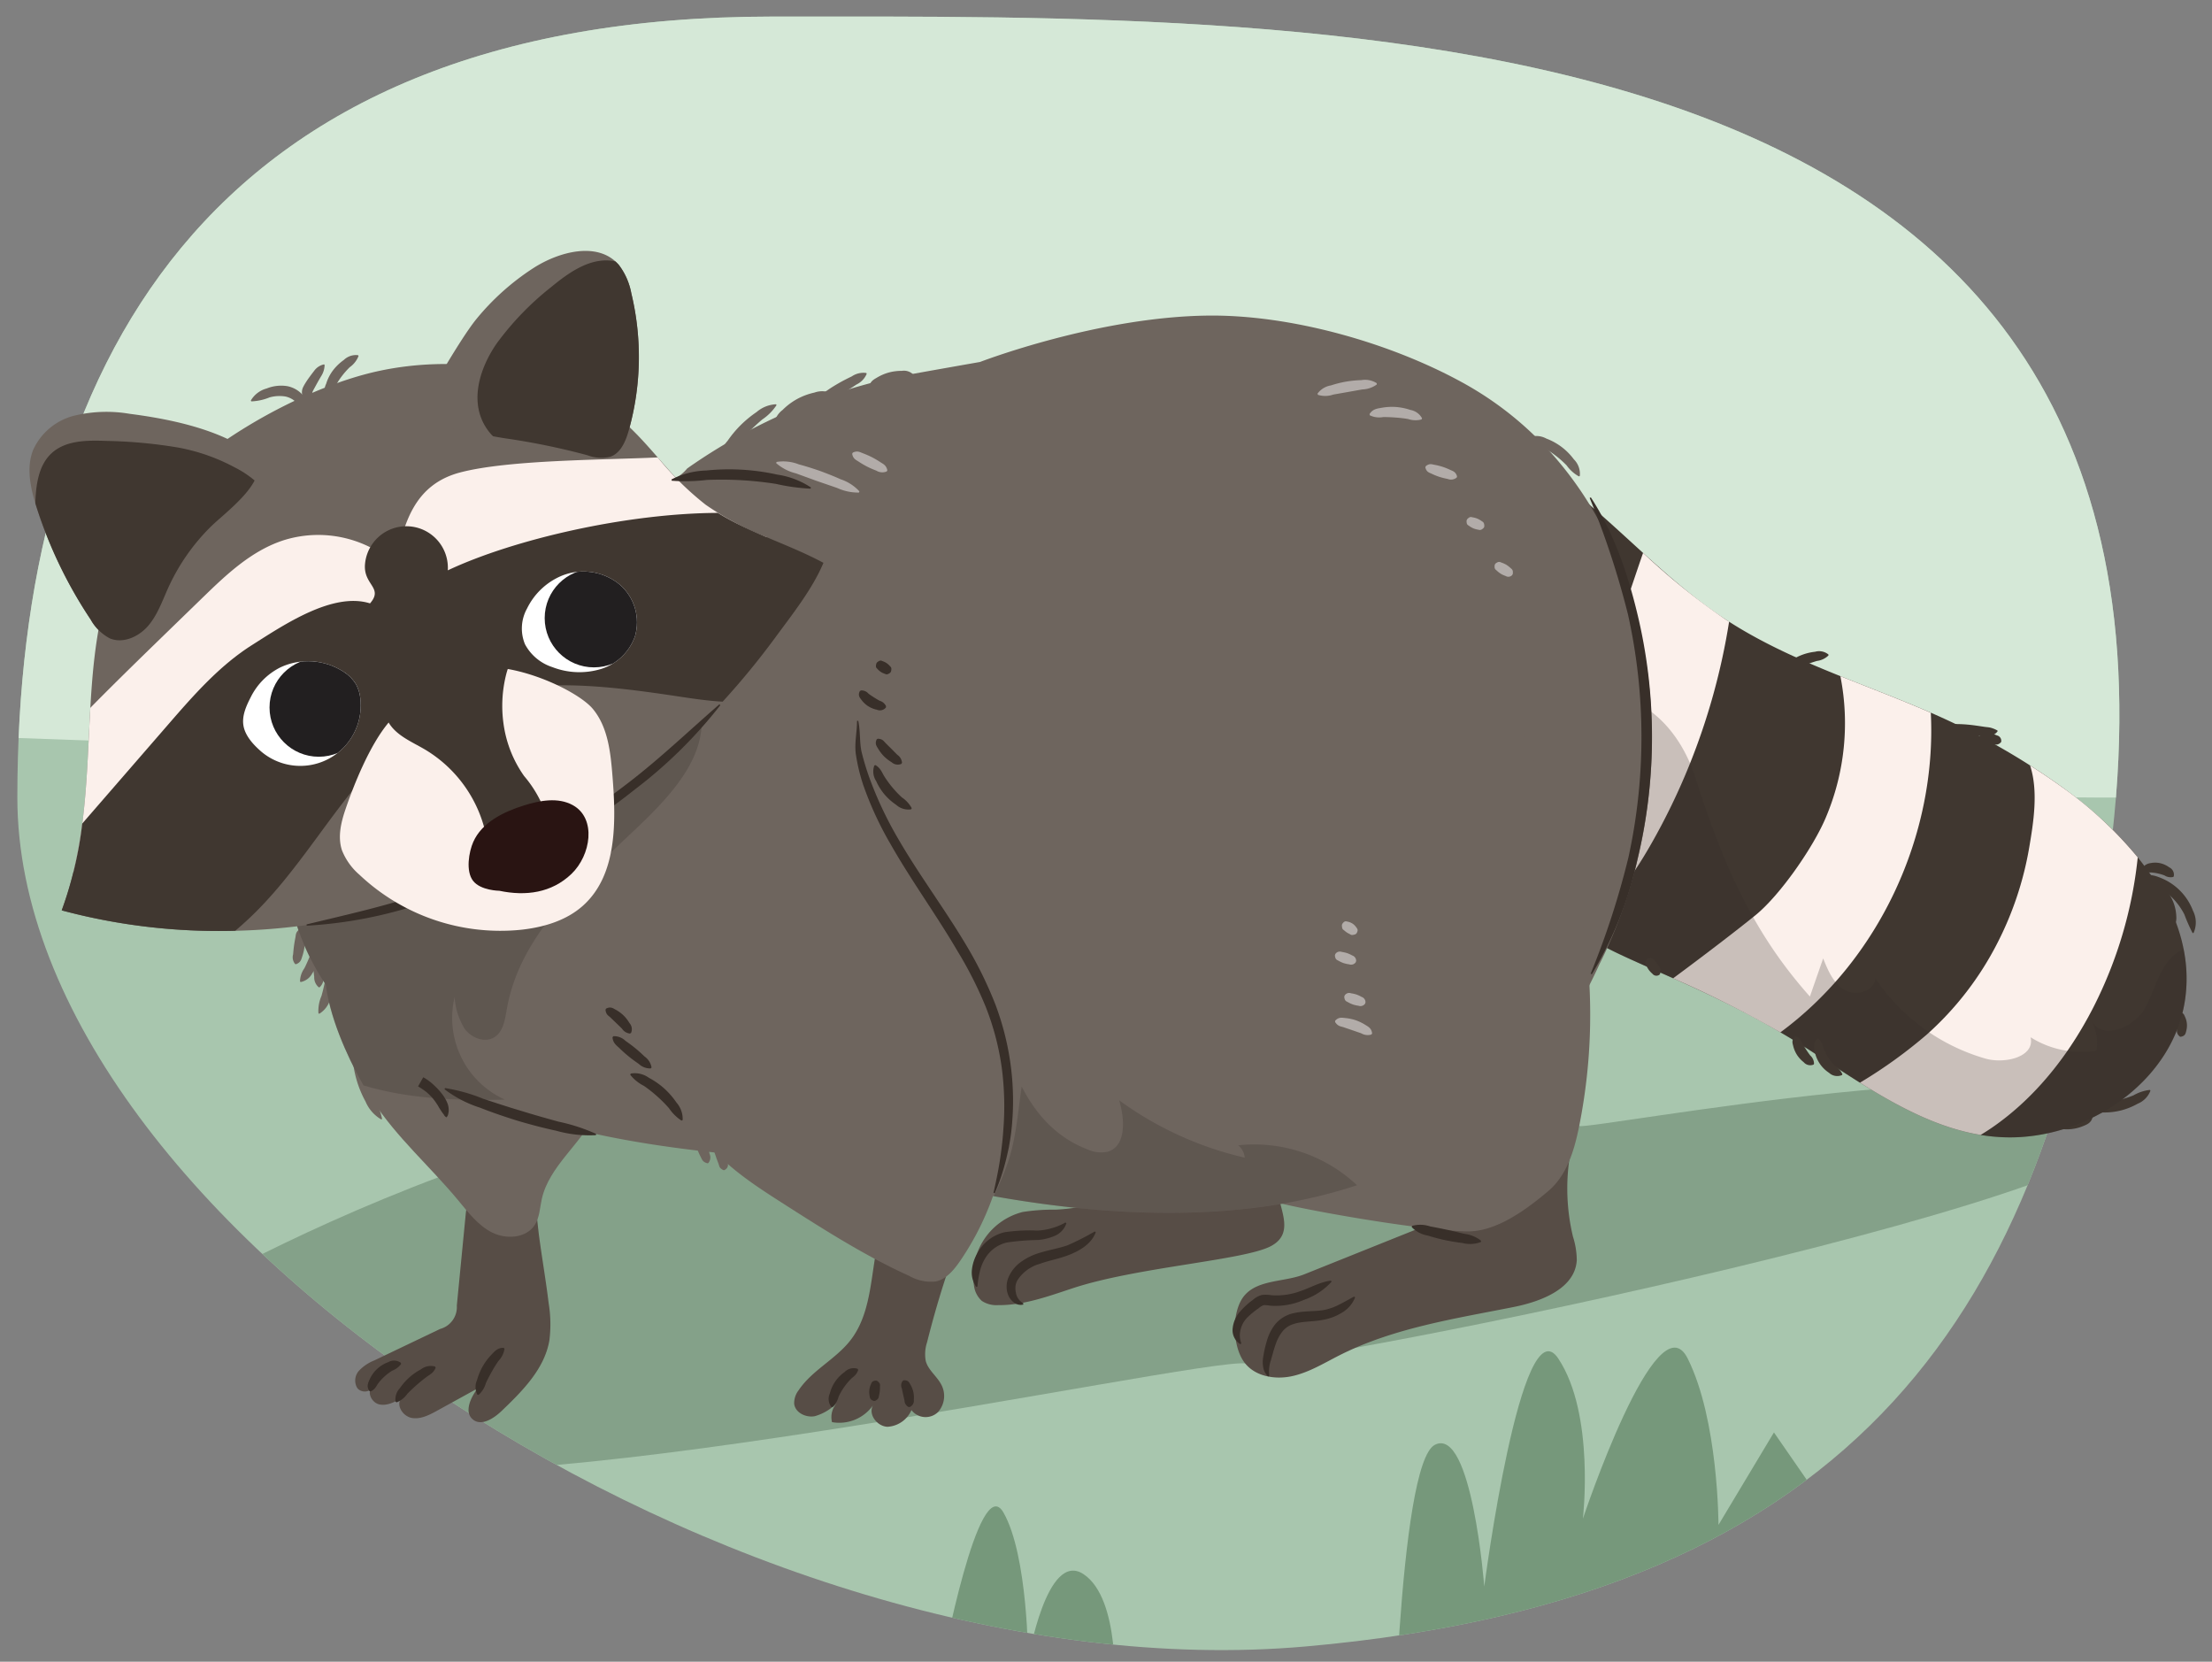<svg xmlns="http://www.w3.org/2000/svg" xmlns:xlink="http://www.w3.org/1999/xlink" width="380" height="285.401" viewBox="0 0 380 285.401">
  <rect x="0" y="0" width="380" height="285.401" fill="#808080" stroke="none"/>
  <defs>
    <clipPath id="a">
      <path d="M461.278,13.914c-32.134,11.807-58.662,60.258-59.092,103.937-.4,40.257,20.893,75.07,49.585,88.871,20.342,9.784,41.793,10.626,64.037,8.644,24.795-2.209,49.6-4.874,74.555-4.676a433.212,433.212,0,0,1,74.275,7.444c21.736,3.956,45.414,5.935,65.977-3.4a71.954,71.954,0,0,0,6.427-3.319c36.457-21.192,52.841-104.989,34.117-149.863C753.586,19.434,728.01,7.136,691.491,2.191c-21.577-2.922-56.791.88-78.042,6.026-24.593,5.956-49.453,8.4-74.292,5.016C513.246,9.7,486.965,4.475,461.278,13.914Z" fill="none"/>
    </clipPath>
    <clipPath id="b">
      <path d="M-359.134,256.613c-38.117-31.765-49.764-138.706-27.529-175.765s131.117-95.294,259.235-38.117,107.67,149.443,101,175.059c-7.358,28.235-31.114,57.882-88.29,60S-309.19,298.233-359.134,256.613Z" fill="none"/>
    </clipPath>
    <clipPath id="c">
      <path d="M361.921,150.731c-10.621,72.321-41.3,123.588-137.647,132.059C126.992,291.342,2.979,210.063,2.979,136.966S34.97,2.848,132.626,2.848,384.156-.681,361.921,150.731Z" fill="none"/>
    </clipPath>
    <clipPath id="d">
      <path d="M97.264,98.615a9.836,9.836,0,0,1,9.216,1.8,8.578,8.578,0,0,1,2.6,8.884,9.043,9.043,0,0,1-5.783,5.587,12.8,12.8,0,0,1-8.422-.312,8.184,8.184,0,0,1-4.686-3.919,7.075,7.075,0,0,1,.359-6.155,11.619,11.619,0,0,1,5.819-5.556Q96.806,98.757,97.264,98.615Z" fill="none"/>
    </clipPath>
    <clipPath id="e">
      <path d="M48.11,114.655A11.2,11.2,0,0,1,59,115.363a6.647,6.647,0,0,1,2.159,2.165,6.523,6.523,0,0,1,.758,2.611,10.381,10.381,0,0,1-16.992,8.986c-1.313-1.132-2.75-2.646-3.087-4.412-.328-1.722.459-3.451,1.226-4.946A11.369,11.369,0,0,1,48.11,114.655Z" fill="none"/>
    </clipPath>
  </defs>
  <g clip-path="url(#a)">
    <g>
      <rect x="375.059" y="140.416" width="416.832" height="74.059" fill="#80bfd5"/>
      <polygon points="360.047 75.364 395.575 56.349 409.586 58.851 417.593 56.349 434.606 67.858 458.625 64.855 485.647 74.363 513.169 105.388 533.185 102.886 550.699 110.892 561.708 110.392 587.228 126.405 610.246 141.917 362.549 141.917 360.047 75.364" fill="#8abbcb"/>
      <path d="M369.555,138.414l206.412,2.9,3.752.053,3.256.045s-3.343,1.9-12.851,3.4-45.875,4.244-60.887,4.744-37.165.4-55.352,1.582c-24.474,1.6-34.791,15.294-36.292,15.294s-54.544,17.014-54.544,17.014Z" fill="#5b9c71"/>
      <g>
        <path d="M794.7,189.493c-11.861,7.117-31.63-13.443-75.911-2.372-41.978,10.494-76.7,15.024-117.031,10.28-23.294-2.741-46.308-7.939-74.33-13.443S473.637,166.436,424.6,171.44s-54.043,3-54.043,3v45.536l420.387,16.674Z" fill="#5b9c71"/>
        <path d="M358.7,172.7a13.311,13.311,0,0,1,4.751-7.357,9.151,9.151,0,0,1,2.089-1.165,4.973,4.973,0,0,1,1.409-3.748c3.426-3.851,9.129-7.865,14.9-8.241,3.042-.2,6.229.882,7.789,3.27a6.539,6.539,0,0,1,.593,1.143,16.179,16.179,0,0,1,8.48-4,8.551,8.551,0,0,1,7.158,2.441,10.618,10.618,0,0,1,2.91-2.228c3.321-1.682,6.772,1.055,5.462,4.133-.06.141-.123.284-.185.427a12.111,12.111,0,0,1,2.587.335,8.9,8.9,0,0,1,6.051,4.631,16.9,16.9,0,0,1,10.506-3.282,5.81,5.81,0,0,1,5.027,3.726,15.842,15.842,0,0,1,6.421-2.615,10.939,10.939,0,0,1,10.258,4.413,16.492,16.492,0,0,1,6.537-.823,8.713,8.713,0,0,1,4.159,1.635,8.126,8.126,0,0,1,4-1.932,3.311,3.311,0,0,1,3.626,2.685,3.366,3.366,0,0,1-.012,1.308,11.307,11.307,0,0,1,5.327,1.936,7.932,7.932,0,0,1,2.994,3.78c2.994-1.288,6.4-1.639,9.038-.021a5.4,5.4,0,0,1,2.61,4.721c.594-.268,1.211-.51,1.828-.734a9.5,9.5,0,0,1,8.362.57,4.323,4.323,0,0,1,1.413,1.345,6.448,6.448,0,0,1,3.685-1.345c2.035.063,3.536,1.024,3.854,2.853a3.284,3.284,0,0,1-.126,1.561,15.416,15.416,0,0,1,5.626,1.908,5.262,5.262,0,0,1,2.7,4.741c3.531.016,7.258.453,10.155,2.314a6.513,6.513,0,0,1,1.681,1.551,7.957,7.957,0,0,1,3.107-1,3.991,3.991,0,0,1,4.008,2.117c.693,1.61-.177,2.871-1.3,3.967a6.9,6.9,0,0,1,2.567,1.99,3.364,3.364,0,0,1,.548,3.618c2.117,1.1,3.841,2.651,4.383,4.4a4.358,4.358,0,0,1-1.712,4.834,6.258,6.258,0,0,1,1.487,3.684c.021,3.451-3.565,5.268-7.195,4.405a14.508,14.508,0,0,1-2.783-.929,5.854,5.854,0,0,1-3.986,1.245,14.392,14.392,0,0,1-7.132-2.346,4.64,4.64,0,0,1-3.454,1.893,10.014,10.014,0,0,1-5.361-1.444,4.96,4.96,0,0,1-4.107,1.5,19.922,19.922,0,0,1-10.065-4.214,5.19,5.19,0,0,1-2.754,2.452c-2.494,1.06-5.518-.445-7.688-1.811a4.946,4.946,0,0,1-.235.7c-1.632,3.851-7.391,3.019-10.531,1.343a30.9,30.9,0,0,1-5.4-3.868c-.148-.126-.3-.254-.458-.383a4.343,4.343,0,0,1-1.541,2.488c-4.456,3.761-10.459.612-14.466-2.036-.469-.31-.989-.666-1.532-1.061a4.9,4.9,0,0,1-.667,1.371c-2.749,3.957-7.677,3.014-11.41.827a2.724,2.724,0,0,1-1.154.715,3.105,3.105,0,0,1-2.629-.44q.584.333.227.138a4.858,4.858,0,0,1-1.032-.669c-2.777,2.264-7.483,1.266-10.713-.107-.395-.168-.79-.355-1.184-.55a5.965,5.965,0,0,1-4.454,3.891c-3.068.6-5.923-.184-8.756-1.272-.8-.307-1.6-.654-2.381-1.031a4.082,4.082,0,0,1-.344.724,4.519,4.519,0,0,1-2.568,2.014,5.122,5.122,0,0,1-3.562-.183,5.949,5.949,0,0,1-1.32-.73,4.26,4.26,0,0,1-.359-.31,9.728,9.728,0,0,1-6.509,1.3,20.9,20.9,0,0,1-7.6-2.791,7.312,7.312,0,0,1-3.111,3.041c-4.293,2.2-9.461.575-13.377-1.552a19.332,19.332,0,0,1-2.851-1.9,6.545,6.545,0,0,1-.411,1.63c-1.771,4.482-8.844,3.357-12.309,1.516a12.64,12.64,0,0,1-5.434-4.994c-.52-.973-.567-3.345.927-3.692-1.308-4.979-.69-9.979.33-14.984,1.066-5.231,1.526-10.508,2.527-15.743A77.53,77.53,0,0,1,358.7,172.7Z" fill="#4a7258"/>
      </g>
    </g>
  </g>
  <g clip-path="url(#b)">
    <rect x="-404.432" y="-5.975" width="417.176" height="315.529" fill="#dde3c0"/>
    <g>
      <path d="M-33.065,175.065c-.179.44-.343.888-.5,1.342a13.4,13.4,0,0,1,2.1-.053c1.462.107,2.927.226,4.391.339l14.867.481c2.573.011,5.146.043,7.73.2.468.029,13.044,3.489,13.512,3.52l18.808-2.429a3.009,3.009,0,0,0,.232-3.5c-1.651-2.79-3.376-5.532-5.107-8.27h0a2.148,2.148,0,0,0,3.171-2.558c-.99-3.567-3.582-6.432-5.63-9.459q-1.04-1.535-2.06-3.081c.229.22.46.439.7.649a2.09,2.09,0,0,0,3.241-2.625c-1.42-2.4-3.057-4.559-4.659-6.833-1.358-1.926-2.618-3.915-3.845-5.925a8.965,8.965,0,0,0,3.746,2.73,1.883,1.883,0,0,0,2.3-2.467c-.672-2.556-2.544-4.439-4.077-6.533a82.269,82.269,0,0,1-4.506-7.009c-.436-.744-.848-1.5-1.246-2.257a26.342,26.342,0,0,0,3.369,2.485,3.017,3.017,0,0,0,3.822-.4,3.491,3.491,0,0,0,.3-4.022c-3.029-6.587-7.088-12.7-10.695-18.975-1.819-3.164-3.556-6.377-5.113-9.677q-1.2-2.541-2.209-5.154a16.249,16.249,0,0,0-2.526-4.9c-.839-.97-2.86-2.412-7.682,8.791-1.448,3.365-3.395,6.543-5.1,9.79-1.8,3.42-3.669,6.8-5.637,10.109-2.076,3.483-4.615,6.668-5.915,10.627-.715,2.174,2.216,4.409,3.943,3.184a14.52,14.52,0,0,0,1.653-1.379c-.117.185-.231.372-.351.555-2.087,3.193-5.089,5.838-6.343,9.567-.746,2.22,2.01,3.669,3.614,2.916a7.517,7.517,0,0,0,2.217-1.623c-1.8,2.622-4.13,4.9-5.327,7.933a2.981,2.981,0,0,0,.564,3.3,2.547,2.547,0,0,0,3.151.526c.212-.169.415-.344.615-.522-1.6,3.221-3.636,6.062-5.418,9.16-.912,1.585,1.179,3.822,2.682,2.78-.277.515-.556,1.028-.841,1.535-1.379,2.443-2.766,4.878-4.328,7.187-1.549,2.289-3.556,4.143-4.279,6.941A2.515,2.515,0,0,0-33.065,175.065Z" fill="#365542"/>
      <path d="M26.331,185.486c-.193.473-.369.956-.536,1.443a14.478,14.478,0,0,1,2.256-.056c1.574.115,3.151.243,4.726.365l16,.518c2.769.011,5.539.046,8.32.219.5.031,14.04,3.756,14.544,3.789L91.89,189.15a3.24,3.24,0,0,0,.25-3.765c-1.777-3-3.634-5.954-5.5-8.9h0a2.312,2.312,0,0,0,3.414-2.753C88.994,169.892,86.2,166.807,84,163.55q-1.117-1.653-2.217-3.317c.247.237.5.473.75.7a2.25,2.25,0,0,0,3.489-2.825c-1.529-2.581-3.291-4.907-5.016-7.355-1.461-2.073-2.817-4.214-4.138-6.378a9.661,9.661,0,0,0,4.032,2.939c1.642.58,2.9-1.055,2.477-2.655-.723-2.752-2.738-4.779-4.388-7.033a88.622,88.622,0,0,1-4.851-7.545c-.469-.8-.912-1.612-1.341-2.428a28.5,28.5,0,0,0,3.626,2.673,3.247,3.247,0,0,0,4.115-.427c1.121-1.2,1.022-2.808.322-4.33-3.26-7.09-7.629-13.668-11.511-20.424-1.959-3.406-3.828-6.864-5.5-10.417q-1.288-2.734-2.377-5.548A17.514,17.514,0,0,0,58.747,83.9c-.9-1.044-3.078-2.6-8.269,9.463-1.559,3.622-3.654,7.043-5.493,10.538-1.937,3.681-3.949,7.321-6.067,10.88-2.235,3.751-4.969,7.179-6.368,11.44-.769,2.34,2.386,4.746,4.245,3.428a15.676,15.676,0,0,0,1.779-1.485c-.126.2-.249.4-.378.6-2.246,3.437-5.477,6.283-6.827,10.3-.8,2.39,2.163,3.949,3.889,3.139a8.117,8.117,0,0,0,2.388-1.747c-1.939,2.822-4.446,5.273-5.735,8.539a3.21,3.21,0,0,0,.608,3.55c.843.868,2.451,1.317,3.39.566.229-.182.448-.371.663-.563-1.723,3.467-3.914,6.526-5.832,9.86-.982,1.706,1.269,4.114,2.887,2.993-.3.554-.6,1.106-.905,1.652-1.484,2.63-2.978,5.251-4.659,7.736-1.667,2.463-3.828,4.46-4.606,7.471A2.708,2.708,0,0,0,26.331,185.486Z" fill="#365542"/>
      <g>
        <path d="M42.4,187.55c.163.393.315.793.46,1.2a10.5,10.5,0,0,0-1.711-.154c-1.19.019-2.379.048-3.568.071l-12.107-.344c-2.1-.122-4.193-.225-6.3-.218-.38,0-.761,0-1.141.007L-7.138,187.4a2.843,2.843,0,0,1-.327-3.064c1.234-2.348,2.532-4.651,3.832-6.952h0c-1.424.87-3.065-.662-2.689-2.394.664-3.062,2.663-5.429,4.213-7.964q.786-1.287,1.556-2.583c-.178.181-.357.36-.541.53-1.468,1.365-3.793-.472-2.749-2.456,1.063-2.019,2.312-3.82,3.527-5.722,1.03-1.61,1.977-3.282,2.9-4.972a6.31,6.31,0,0,1-2.946,2.19c-1.222.391-2.235-.993-1.976-2.271.446-2.195,1.9-3.742,3.064-5.49a62.729,62.729,0,0,0,3.4-5.885c.326-.626.631-1.262.926-1.9A18.387,18.387,0,0,1,2.4,140.453a2.431,2.431,0,0,1-3.134-.542,3.3,3.3,0,0,1-.4-3.525c2.206-5.591,5.272-10.715,7.963-16C8.178,117.712,9.466,115,10.6,112.2q.876-2.156,1.6-4.384a12.85,12.85,0,0,1,1.863-4.146c.646-.8,2.237-1.957,6.616,8.064,1.316,3.011,3.031,5.883,4.554,8.8,1.605,3.076,3.265,6.122,5,9.107,1.832,3.147,4.03,6.056,5.249,9.576.669,1.933-1.632,3.733-3.089,2.576a14.147,14.147,0,0,1-1.4-1.289c.1.168.205.337.31.5,1.829,2.892,4.383,5.354,5.554,8.671a1.969,1.969,0,0,1-2.829,2.359,7.236,7.236,0,0,1-1.875-1.53c1.575,2.38,3.565,4.485,4.663,7.195a2.628,2.628,0,0,1-.329,2.848,1.905,1.905,0,0,1-2.548.3q-.267-.237-.523-.488c1.435,2.893,3.208,5.476,4.786,8.27.807,1.431-.809,3.274-2.076,2.289.246.463.494.925.747,1.381,1.221,2.2,2.451,4.4,3.818,6.494,1.354,2.075,3.065,3.8,3.766,6.274A1.906,1.906,0,0,1,42.4,187.55Z" fill="#497158"/>
        <path d="M26.294,138.576c-.065-.107-.287-.058-.276.061.081.92.226,2-1.08,2.366a3.469,3.469,0,0,1-3.139-1.194.321.321,0,0,0-.479.084.1.1,0,0,0-.081.061,5.728,5.728,0,0,1-1.192,2.62,1.824,1.824,0,0,1-2.5-.011A9.642,9.642,0,0,1,15,139.535a.42.42,0,0,0-.695.08,6.7,6.7,0,0,1-2.608,1.423,2.087,2.087,0,0,1-2.784-1.327c-.145-.366-.756-.21-.688.155.555,2.969,4.616,1.894,6.166.119a6.524,6.524,0,0,0,3.826,3.749c2.278.7,3.451-1.878,3.322-3.4a3.734,3.734,0,0,0,3.715,1.125A1.9,1.9,0,0,0,26.294,138.576Z" fill="#588261"/>
        <path d="M29.1,150.823c-.13-.124-.331.033-.258.162a2.249,2.249,0,0,1-.611,2.626c-.568.55-1.336.186-1.873-.175a28.468,28.468,0,0,1-2.645-2.43.334.334,0,0,0-.213-.077l-.008,0h-.02a.124.124,0,0,0-.043.006c-.223.032-.419.232-.257.414.03.034.063.072.094.109-.213,1.326-.106,3.263-1.857,3.756-1.581.445-3.262-1.291-4.148-2.1-.277-.253-.716.068-.547.345.05.082.105.164.163.247a2.911,2.911,0,0,1-2.164,1.382c-1.133-.006-1.323-1.291-1.23-1.965.046-.331-.548-.35-.669-.074a1.842,1.842,0,0,0,1.424,2.566c1.379.292,2.25-.755,2.817-1.669,1.011,1.3,2.881,2.554,4.8,1.957a2.856,2.856,0,0,0,1.69-1.642,4.877,4.877,0,0,0,.48-1.9c.856,1.006,1.932,2.1,3.291,2.18A2.263,2.263,0,0,0,29.1,150.823Z" fill="#588261"/>
        <path d="M21.376,119.478c-.105-.129-.321-.043-.293.1.134.689.818,3.266-.68,3.377-1,.075-2.149-.987-2.792-1.5a.366.366,0,0,0-.5.026.227.227,0,0,0-.138.048,6.194,6.194,0,0,1-2.873,1.625c-1.53.282-1.975-1.008-2.074-1.977-.044-.43-.806-.44-.826,0a2.39,2.39,0,0,0,2.465,2.722,4.377,4.377,0,0,0,3.547-1.951c.823.777,2.306,1.958,3.652,1.51C22.452,122.929,22.107,120.387,21.376,119.478Z" fill="#588261"/>
      </g>
      <path d="M.162,191.278c.277.623.533,1.255.779,1.893a20.364,20.364,0,0,0-2.982-.275c-2.073.008-4.147.031-6.222.045l-21.1-.77c-3.654-.232-7.309-.435-10.973-.464q-.994-.007-1.99-.009L-86.2,190.1a4.133,4.133,0,0,1-.514-4.833c2.2-3.677,4.505-7.282,6.817-10.883h0a3.3,3.3,0,0,1-4.643-3.823c1.218-4.811,4.749-8.5,7.5-12.468q1.4-2.013,2.763-4.042c-.315.282-.632.561-.954.827-2.585,2.122-6.6-.816-4.746-3.923,1.891-3.162,4.1-5.976,6.26-8.95,1.826-2.519,3.51-5.134,5.148-7.78a11.009,11.009,0,0,1-5.18,3.395c-2.136.594-3.876-1.607-3.4-3.615.82-3.451,3.382-5.861,5.448-8.594a96.861,96.861,0,0,0,6.032-9.208c.581-.981,1.127-1.977,1.651-2.983a32.156,32.156,0,0,1-4.656,3.092,4.551,4.551,0,0,1-5.453-.913,4.807,4.807,0,0,1-.637-5.563c3.954-8.767,9.4-16.783,14.192-25.069,2.418-4.179,4.716-8.43,6.753-12.82q1.566-3.378,2.866-6.877c.842-2.272,1.689-4.7,3.328-6.5,1.142-1.253,3.938-3.042,11.382,12.832,2.236,4.768,5.17,9.327,7.77,13.958,2.738,4.876,5.574,9.708,8.547,14.445,3.133,4.992,6.91,9.618,8.968,15.187,1.13,3.06-2.917,5.853-5.436,4a23.779,23.779,0,0,1-2.423-2.056c.178.266.35.535.53.8,3.135,4.593,7.54,8.519,9.52,13.769,1.178,3.125-2.662,4.854-4.981,3.664a12.446,12.446,0,0,1-3.239-2.446c2.7,3.779,6.129,7.134,7.993,11.424a3.829,3.829,0,0,1-.628,4.482,3.579,3.579,0,0,1-4.449.42c-.309-.252-.608-.513-.9-.778,2.447,4.584,5.489,8.689,8.185,13.122,1.38,2.268-1.473,5.142-3.664,3.566q.631,1.1,1.277,2.191c2.087,3.493,4.188,6.975,6.531,10.3,2.321,3.295,5.27,6.039,6.447,9.958A3.125,3.125,0,0,1,.162,191.278Z" fill="#588261"/>
    </g>
    <path d="M-423.138,152.5S-20.785,166.26,9.921,192.731,23.685,373.79,2.509,373.79s-396-43.412-396-43.412Z" fill="#92a558"/>
  </g>
  <path d="M361.921,150.731c-10.621,72.321-41.3,123.588-137.647,132.059C126.992,291.342,2.979,210.063,2.979,136.966S34.97,2.848,132.626,2.848,384.156-.681,361.921,150.731Z" fill="#a8c6ae"/>
  <g clip-path="url(#c)">
    <path d="M-36.2,125.319S386.274,141.2,388.391,135.907,395.8,17.319,320.626-1.74,123.685-47.269,54.862,15.2-36.2,125.319-36.2,125.319Z" fill="#d5e8d7"/>
    <path d="M29.45,223.79s75.084-45.733,146.071-37.161,94.083,6.012,95.771,6.763,84.276-15.132,95.923-2.426S222.6,235.025,213.907,234.172,79.215,260.848,56.979,250.26,29.45,223.79,29.45,223.79Z" fill="#84a189"/>
    <path d="M239.1,311.672c0-3.176,1.059-60.353,7.412-63.529s8.47,24.353,8.47,24.353,6.353-48.706,12.706-39.177,4.236,27.529,4.236,27.529,12.7-38.117,18-27.529,5.294,28.588,5.294,28.588l9.529-15.882L323.8,273.554l-88.941,37.059Z" fill="#76987b"/>
    <path d="M161.8,286.26s6.353-33.882,10.588-26.47,4.235,25.411,4.235,25.411,3.177-19.058,9.53-14.823S191.45,290.5,191.45,290.5Z" fill="#76987b"/>
  </g>
  <g>
    <path d="M351.684,192.338a3.16,3.16,0,0,1,2.023-.171,14.423,14.423,0,0,0,1.826-.03,13.8,13.8,0,0,0,1.81-.246,3.411,3.411,0,0,1,2.024-.152l0,0a.154.154,0,0,1,.108.187c-.245.949-.985,1.227-1.656,1.5a7.322,7.322,0,0,1-2.15.516,7.2,7.2,0,0,1-2.206-.169c-.7-.179-1.5-.278-1.867-1.23a.16.16,0,0,1,.076-.2Z" fill="#403730"/>
    <path d="M367.765,150.607c1.285-.663,2.617-.179,3.773.323a9.814,9.814,0,0,1,5.188,5.481,4.422,4.422,0,0,1,.128,3.781.126.126,0,0,1-.171.051.141.141,0,0,1-.049-.048,29.15,29.15,0,0,1-1.384-3.144,11.421,11.421,0,0,0-4.436-4.668,22.958,22.958,0,0,1-3.063-1.556.128.128,0,0,1-.033-.178A.169.169,0,0,1,367.765,150.607Z" fill="#403730"/>
    <path d="M358.376,189.947a6.74,6.74,0,0,1,2.855-.5,19.036,19.036,0,0,0,2.694-.479,18.768,18.768,0,0,0,2.6-.845,7.347,7.347,0,0,1,2.747-.921.135.135,0,0,1,.143.124.151.151,0,0,1-.006.048,3.913,3.913,0,0,1-2.177,2.193,11.718,11.718,0,0,1-2.869,1.156,11.592,11.592,0,0,1-3.074.346,3.772,3.772,0,0,1-2.956-.909.138.138,0,0,1,.007-.194A.178.178,0,0,1,358.376,189.947Z" fill="#403730"/>
    <path d="M374.329,173.879c.831,0,.887.463,1.062.818a3.612,3.612,0,0,1,.3,1.183,3.718,3.718,0,0,1-.123,1.215c-.1.382-.148.828-.916.972a.229.229,0,0,1-.2-.059l-.009-.009a1.172,1.172,0,0,1-.472-1.087l-.085-.892-.061-.892a1.11,1.11,0,0,1,.306-1.149l.009-.011A.248.248,0,0,1,374.329,173.879Z" fill="#403730"/>
    <path d="M368.331,149.788a.612.612,0,0,1-.181-.645,1.053,1.053,0,0,1,.343-.531,2.1,2.1,0,0,1,.948-.37,4.016,4.016,0,0,1,1.691.023,4.151,4.151,0,0,1,1.523.708,1.381,1.381,0,0,1,.779,1.517.184.184,0,0,1-.15.144l-.015,0a1.939,1.939,0,0,1-1.423-.273,7.118,7.118,0,0,0-1.117-.333,6.944,6.944,0,0,0-1.138-.172,3.927,3.927,0,0,0-.415,0c-.122.018-.217-.229-.625-.07l-.049.019A.179.179,0,0,1,368.331,149.788Z" fill="#403730"/>
    <path d="M370.036,152.153a1.251,1.251,0,0,1,1.395.045,3.851,3.851,0,0,1,.879.906,7.647,7.647,0,0,1,1.115,2.027,7.551,7.551,0,0,1,.444,2.291,3.324,3.324,0,0,1-.158,1.278,1.306,1.306,0,0,1-1.084.865.147.147,0,0,1-.153-.141v-.016c-.017-.478-.1-.723-.122-.994a6.973,6.973,0,0,0-.083-.835,13.287,13.287,0,0,0-.543-1.827,14.647,14.647,0,0,0-.776-1.764,6.56,6.56,0,0,0-.466-.728c-.153-.23-.213-.47-.476-.889l-.01-.014A.154.154,0,0,1,370.036,152.153Z" fill="#403730"/>
    <path d="M61.413,177.486a12.343,12.343,0,0,1,.765,3.805,27.952,27.952,0,0,0,.814,3.662,27.372,27.372,0,0,0,1.254,3.536,13.43,13.43,0,0,1,1.384,3.625.123.123,0,0,1-.177.13A6.45,6.45,0,0,1,62.8,189.2a18.359,18.359,0,0,1-2.238-7.733,6.22,6.22,0,0,1,.629-3.993.126.126,0,0,1,.175-.035A.138.138,0,0,1,61.413,177.486Z" fill="#6e655e"/>
    <path d="M57.214,162.609a4.126,4.126,0,0,1,.74,3.006,15.326,15.326,0,0,1-.3,3.057,15.627,15.627,0,0,1-.916,2.932,4.3,4.3,0,0,1-1.842,2.485.135.135,0,0,1-.181-.056.159.159,0,0,1-.014-.047,6.461,6.461,0,0,1,.522-2.919c.262-.911.471-1.831.657-2.754s.341-1.852.457-2.793A6.016,6.016,0,0,1,57,162.627a.136.136,0,0,1,.188-.044A.13.13,0,0,1,57.214,162.609Z" fill="#6e655e"/>
    <path d="M55.191,160.2a2.771,2.771,0,0,1,.328,2.459,10.584,10.584,0,0,1-.661,2.351,10.757,10.757,0,0,1-1.193,2.131,2.881,2.881,0,0,1-1.958,1.518.147.147,0,0,1-.166-.124v-.019a4.032,4.032,0,0,1,.752-2.213c.33-.65.618-1.315.893-1.982s.528-1.345.755-2.038a3.755,3.755,0,0,1,1.031-2.1.153.153,0,0,1,.214.009Z" fill="#6e655e"/>
    <path d="M54.726,162.37c.759.574.661,1.175.756,1.769.079.6.13,1.192.149,1.789s-.006,1.195-.045,1.794a2.2,2.2,0,0,1-.639,1.812.166.166,0,0,1-.22.007,2.2,2.2,0,0,1-.749-1.769c-.076-.6-.137-1.191-.156-1.788a17.916,17.916,0,0,1,.038-1.794c.059-.6-.076-1.193.646-1.813A.175.175,0,0,1,54.726,162.37Z" fill="#6e655e"/>
    <path d="M51.705,159.6c.744.507.612,1.041.655,1.562a8.511,8.511,0,0,1-.066,1.572,8.765,8.765,0,0,1-.368,1.53c-.165.5-.244,1.028-1.044,1.33a.188.188,0,0,1-.212-.061,1.778,1.778,0,0,1-.318-1.6c.044-.486.084-.968.149-1.445s.147-.953.239-1.432c.109-.483.007-.956.745-1.455A.2.2,0,0,1,51.705,159.6Z" fill="#6e655e"/>
    <path d="M218.315,214.035c-4.6,2.435-22.982,3.584-34.012,7.218-4.189,1.38-8.43,2.953-12.841,2.909a4.552,4.552,0,0,1-2.791-.723,4.221,4.221,0,0,1-1.348-2.615,11.27,11.27,0,0,1,8.365-12.661,34.122,34.122,0,0,1,5.651-.4c6.1-.278,11.94-2.39,17.674-4.48,1.729-.63,3.7-1.519,4.119-3.311.306-1.3-.343-2.724.095-3.991a4.269,4.269,0,0,1,1.588-1.881c3.145-2.376,10.279-5.08,13.931-2.274,1.307,1,1.321,2.691,1.246,4.2-.121,2.428-.38,4.864-.553,7.29C219.183,206.9,222.915,211.6,218.315,214.035Z" fill="#574d46"/>
    <path d="M188.243,211.656c-.723,1.905-2.531,3.025-4.321,3.772-1.815.752-3.67,1.046-5.294,1.643a6.716,6.716,0,0,0-3.838,2.811,2.722,2.722,0,0,0-.336,1.021,3.481,3.481,0,0,0,.064,1.093,2.519,2.519,0,0,0,1.283,1.853l-.018.219a1.906,1.906,0,0,1-1.564-.327,2.984,2.984,0,0,1-1.02-1.313,3.893,3.893,0,0,1-.269-1.634,4.273,4.273,0,0,1,.416-1.619,6.336,6.336,0,0,1,2.013-2.412,10.59,10.59,0,0,1,2.668-1.4c1.856-.632,3.679-.9,5.319-1.456a46.643,46.643,0,0,0,4.734-2.4Z" fill="#382f29"/>
    <path d="M183.2,210.1a3.589,3.589,0,0,1-2.027,2.175,9.2,9.2,0,0,1-2.866.7,41.673,41.673,0,0,0-5.31.425,5.9,5.9,0,0,0-3.757,2.728,7.55,7.55,0,0,0-.913,2.264,15.524,15.524,0,0,0-.411,2.578l-.212.063a4.312,4.312,0,0,1-.751-2.844,7.238,7.238,0,0,1,.9-2.868,7.591,7.591,0,0,1,1.948-2.342,7.14,7.14,0,0,1,2.786-1.34,29.263,29.263,0,0,1,5.6-.282,10.312,10.312,0,0,0,2.477-.407,9.908,9.908,0,0,0,2.36-.981Z" fill="#382f29"/>
    <g>
      <path d="M267.229,82c10.195,7.591,18.612,17.452,29.245,24.415,11.763,7.7,25.61,11.463,38.353,17.406a120.952,120.952,0,0,1,19.342,11.312c12.158,8.715,23.525,22.156,21.148,36.925-2.094,13.014-15.109,22.457-28.267,23.239s-24.55-7.41-35.618-14.568c-18.837-12.184-35.067-16.143-40.314-21.133-26.868-25.549-44.064-26.912-65.833-56.925-4.222-5.821-7.563-12.643-7.5-19.834a19.086,19.086,0,0,1,6.042-13.927c3.883-3.459,7.716-3.5,12.759-3.51a85.476,85.476,0,0,1,33.739,6.9A83.008,83.008,0,0,1,267.229,82Z" fill="#403730"/>
      <path d="M354.169,135.134q-2.658-1.906-5.422-3.661c1.448,4.392.591,9.77-.155,14.137a56.836,56.836,0,0,1-5.56,16.555,53.83,53.83,0,0,1-11.951,15.456,82.381,82.381,0,0,1-11.556,8.332c6.587,4.121,13.4,7.769,20.732,8.973.68-.414,1.353-.84,2.007-1.291,7.455-5.146,13.2-12.513,17.332-20.574a73.4,73.4,0,0,0,7.646-25.8A67.085,67.085,0,0,0,354.169,135.134Z" fill="#fbf0eb"/>
      <path d="M305.858,177.309c16.962-12.494,26.892-33.894,25.837-54.894-5.114-2.23-10.356-4.2-15.537-6.285a41.537,41.537,0,0,1-2.5,24.285c-2.128,5.069-7.828,13.322-12.113,16.8-3.268,2.65-9.007,7.036-14.116,10.811A188.011,188.011,0,0,1,305.858,177.309Z" fill="#fbf0eb"/>
      <path d="M296.474,106.416a116.176,116.176,0,0,1-14.209-11.448c-2.164,6.156-4.043,12.631-6.375,16.307a125.893,125.893,0,0,1-26.924,30.293,189.09,189.09,0,0,1,22.05,17.933c.2-.121.4-.238.594-.366,5.269-3.453,8.985-8.8,12.1-14.279a111.873,111.873,0,0,0,6.423-13.25,113,113,0,0,0,6.911-24.83C296.857,106.654,296.663,106.54,296.474,106.416Z" fill="#fbf0eb"/>
      <path d="M368.578,173.007c-1.842,3.47-7.475,5.815-9.25,2.31a8.335,8.335,0,0,1,.82,5.137,16.357,16.357,0,0,1-11.313-2.3c.781,3.373-4.4,4.612-7.731,3.67a34.128,34.128,0,0,1-18.935-13.794c-.169,2.232-3.315,3.129-5.254,2.012s-2.89-3.352-3.712-5.434q-1.138,3.276-2.279,6.553-1.536-1.728-2.976-3.54c-8.12-10.208-12.74-21.591-16.643-33.9-2.579-8.132-8.46-14.525-17.4-14.989-8.491-.441-16.293,4.605-20.691,11.651a37.922,37.922,0,0,0-4.517,11A189.452,189.452,0,0,1,271.118,159.6c5.247,4.99,21.476,8.949,40.314,21.133,11.068,7.158,22.46,15.35,35.618,14.568s26.173-10.225,28.267-23.239a25.374,25.374,0,0,0-.191-9.012c-.138.057-.275.119-.412.188C371.208,165.007,370.421,169.537,368.578,173.007Z" fill="#342e29" opacity="0.25"/>
    </g>
    <path d="M153.99,64.733c4.7-.871,14.363-2.561,14.363-2.561s20.14-7.77,39.233-7.969c14.157-.147,30.967,4.6,43.348,11.335,34.369,18.588,40.771,66.444,23.845,100.049-23.264,51.527-82.068,47.255-128.145,34.287-30.57-2.115-64.542-3.99-87.637-26.768-26.87-31.4,4.7-82.025,40.625-89.466a45.02,45.02,0,0,1,7.534-.786c3.949.318,8.07.994,10.905-2.4A98.842,98.842,0,0,1,153.99,64.733Z" fill="#6e655e"/>
    <path d="M94.251,223.8a22.378,22.378,0,0,1,.131,6.4c-.828,4.905-4.616,8.7-8.21,12.138-1.36,1.3-3.464,2.66-4.925,1.473-1.557-1.263-.416-3.75.8-5.345L75.079,242.3c-1.339.738-2.816,1.5-4.323,1.239S68,241.42,68.9,240.184c-1.158.648-2.453,1.318-3.747,1.026s-2.2-2.11-1.206-2.988c-.362,1-1.978,1.013-2.594.145a2.519,2.519,0,0,1,.33-2.952,7.36,7.36,0,0,1,2.631-1.763l11.3-5.4a3.888,3.888,0,0,0,2.863-4.01L80,208.59c.436-4.471,3.308-10.771,8.607-6.582,3.637,2.876,3.455,6.088,4,10.293C93.118,216.141,93.785,219.957,94.251,223.8Z" fill="#574d46"/>
    <path d="M78.661,206.1c1.74,2.095,3.441,4.362,5.873,5.587s5.867.992,7.338-1.3c.833-1.3.866-2.931,1.2-4.437,1.265-5.7,6.775-9.441,9.254-14.73,3.33-7.1.393-16-5.337-21.354-4.575-4.281-10.567-6.653-16.615-7.959-5.056-1.092-15.685-6.2-20.443-3.5-9.388,5.322-.416,23.678,4.115,30.651C68.144,195.36,73.883,200.347,78.661,206.1Z" fill="#6e655e"/>
    <path d="M102.236,106.853c-11.371-1.448-23.742,4.515-33.335,10.03a68.294,68.294,0,0,0-17.825,14.254c-3.71,12.92-2.854,26.478,4.9,37.993.734,5.91,3.848,12.7,6.469,17.289,7.633,2.321,16.229,2.651,24.285,2.447A15.4,15.4,0,0,1,78.1,171.261a11.755,11.755,0,0,0,1.744,5.473c1.157,1.552,3.45,2.441,5.088,1.41,1.54-.97,1.824-3.044,2.138-4.837a29.142,29.142,0,0,1,.767-3.259c2.822-9.519,10.174-16.75,17.039-23.538,6.113-6.045,16.27-13.85,15.656-23.417C119.937,113.891,110.626,107.921,102.236,106.853Z" fill="#342e29" opacity="0.25"/>
    <g>
      <path d="M86.06,148.944C62.745,160.014,35.514,163.1,10.6,156.361c8.5-22.731.065-46.624,13.466-66.855,7.8-11.766,27.321-22.884,41.128-25.813,12.523-2.656,26.543-.8,37.682,5.65,7.539,4.364,11.424,12.283,18.346,17.345,6.208,4.539,13.587,6.4,20.243,9.981-1.883,4.5-5.373,8.881-8.259,12.811a132.819,132.819,0,0,1-9.54,11.567,127.017,127.017,0,0,1-22.7,19.434A118.368,118.368,0,0,1,86.06,148.944Z" fill="#6e655e"/>
      <path d="M123.744,121.122a80.078,80.078,0,0,1-14.654,14.451A121.466,121.466,0,0,1,91.9,146.992a114.266,114.266,0,0,1-19.01,8.046,75.468,75.468,0,0,1-20.2,3.953l-.03-.218c6.664-1.614,13.288-3.075,19.739-5.235A112.56,112.56,0,0,0,91.041,145.4a121.534,121.534,0,0,0,17.07-11.08c5.39-4.159,10.293-8.848,15.472-13.351Z" fill="#382f29"/>
      <path d="M128.362,94.248a10.487,10.487,0,0,0,3.367-1.973,51.493,51.493,0,0,1-10.508-5.587,52.13,52.13,0,0,1-8.233-8.125c-9.371.448-25.532.392-33.893,2.57-7.728,2.014-9.789,8.432-11.137,15.837a19.889,19.889,0,0,0-19.122-4.215c-5.568,1.769-9.875,5.865-13.96,9.826q-2.077,2.015-4.154,4.031c-5.1,4.954-10.222,9.9-15.205,14.962-.529,9.3-.609,18.806-2.9,28.2a6.388,6.388,0,0,0,3.025.986c4.288.328,8.876-3.719,12.078-5.885,4.862-3.29,9.478-6.886,14-10.571,8.944-7.287,17.536-15,27.086-21.6,9.181-6.351,19.374-11.6,30.673-13.663C109.105,97.277,119.332,97.84,128.362,94.248Z" fill="#fbf0eb"/>
      <path d="M116.782,119.651c2.434.366,4.9.731,7.361.862A132.722,132.722,0,0,0,133.2,109.48c2.886-3.93,6.376-8.31,8.259-12.811-5.922-3.183-12.416-5.015-18.148-8.577-15.684.062-35.094,4.551-46.384,9.867a7.132,7.132,0,0,0-14.225-1.042c-.293,3.574,3.221,4,.865,6.717-6.355-2-14.664,3.6-20.283,7.162s-10.057,8.648-14.409,13.662l-14.746,16.99A66.594,66.594,0,0,1,10.6,156.361a104.433,104.433,0,0,0,29.82,3.5c.685-.579,1.336-1.16,1.942-1.717,7.764-7.135,13.077-16.427,19.871-24.4,3.8-4.46,8.1-8.608,13.306-11.421C87.867,115.664,102.9,117.56,116.782,119.651Z" fill="#403730"/>
      <path d="M101.851,121.766c2.609,3.15,3.046,7.511,3.372,11.588.63,7.877.793,16.991-5.117,22.237-2.9,2.572-6.82,3.7-10.675,4.109a35.268,35.268,0,0,1-27.684-9.459,10.79,10.79,0,0,1-3-4.2c-.745-2.242-.189-4.7.57-6.938,1.5-4.434,4.19-11.076,7.367-14.909,3.773-4.552,8.6-8.277,14.332-9.4C88.165,113.4,99.22,118.59,101.851,121.766Z" fill="#fbf0eb"/>
      <path d="M90.032,133.28a20.388,20.388,0,0,1,2.823,4.306c.622,1.606.5,3.673-.843,4.754-2.28,1.835-6.126-.341-8.442,1.449a22.5,22.5,0,0,0-10.6-15.078c-2.324-1.36-5.059-2.452-6.325-4.828-1.828-3.433.364-7.616,2.894-10.57a42.642,42.642,0,0,1,9.873-8.469c2.39-1.484,5.68-3.079,8.524-1.923a4.248,4.248,0,0,1,2.522,5.772c-1.236,2.469-2.791,4.355-3.5,7.13a22.074,22.074,0,0,0-.462,8.458A20.248,20.248,0,0,0,90.032,133.28Z" fill="#403730"/>
      <path d="M98.409,138.291c-2.534-1.4-5.681-.814-8.442.059-3.506,1.108-7.179,2.9-8.667,6.261-.743,1.682-1.333,5.009-.025,6.684s4.514,1.7,4.514,1.7c4.571.965,8.981.346,12.362-2.877S102.5,140.552,98.409,138.291Z" fill="#291412"/>
      <path d="M91.6,46.063c4.509-2.908,11.2-4.633,14.7-.57a11.436,11.436,0,0,1,2.149,4.878,46.647,46.647,0,0,1-.444,23.57c-.517,1.831-1.353,3.849-3.141,4.5a6.706,6.706,0,0,1-3.978-.259,120.135,120.135,0,0,0-13.966-2.875c-3.33-.481-15.767-3.069-15.767-3.069s7.358-13.4,10.74-17.507A42.365,42.365,0,0,1,91.6,46.063Z" fill="#6e655e"/>
      <path d="M22.252,71.072a23.588,23.588,0,0,0-9.491.32A10.581,10.581,0,0,0,5.68,77.31c-1.216,3.117-.416,6.631.6,9.817a77.024,77.024,0,0,0,9.3,19.287,8.1,8.1,0,0,0,3.262,3.22c2.285.973,5-.267,6.615-2.154s2.431-4.3,3.459-6.564a35.283,35.283,0,0,1,7.293-10.458c2.816-2.784,12.052-9.269,6.3-13.147C36.922,73.547,28.81,71.91,22.252,71.072Z" fill="#6e655e"/>
      <path d="M108.011,73.941a46.647,46.647,0,0,0,.444-23.57,11.436,11.436,0,0,0-2.149-4.878,6.912,6.912,0,0,0-.573-.575c-.142-.031-.281-.073-.425-.1-3.89-.605-7.515,1.926-10.552,4.432a49.785,49.785,0,0,0-9.413,9.719c-3.186,4.584-5.078,11.018-.935,15.662.093.1.2.195.3.3.916.167,1.687.3,2.222.376a120.135,120.135,0,0,1,13.966,2.875,6.706,6.706,0,0,0,3.978.259C106.658,77.79,107.493,75.772,108.011,73.941Z" fill="#403730"/>
      <path d="M43.742,82.529a17.026,17.026,0,0,0-3.407-2.245,33.089,33.089,0,0,0-9.769-3.423,83.794,83.794,0,0,0-12.3-1.132c-3.32-.127-7.028-.118-9.45,2.158C6.648,79.922,6.2,83.158,6.077,86.128c0,.1,0,.208-.007.311.07.231.141.461.214.688a76.993,76.993,0,0,0,9.3,19.287,8.093,8.093,0,0,0,3.261,3.22c2.285.973,5-.267,6.615-2.154s2.431-4.3,3.459-6.564a35.283,35.283,0,0,1,7.293-10.458C37.957,88.735,42.158,85.593,43.742,82.529Z" fill="#403730"/>
      <path d="M97.264,98.615a9.836,9.836,0,0,1,9.216,1.8,8.578,8.578,0,0,1,2.6,8.884,9.043,9.043,0,0,1-5.783,5.587,12.8,12.8,0,0,1-8.422-.312,8.184,8.184,0,0,1-4.686-3.919,7.075,7.075,0,0,1,.359-6.155,11.619,11.619,0,0,1,5.819-5.556Q96.806,98.757,97.264,98.615Z" fill="#fff"/>
      <path d="M48.11,114.655A11.2,11.2,0,0,1,59,115.363a6.647,6.647,0,0,1,2.159,2.165,6.523,6.523,0,0,1,.758,2.611,10.381,10.381,0,0,1-16.992,8.986c-1.313-1.132-2.75-2.646-3.087-4.412-.328-1.722.459-3.451,1.226-4.946A11.369,11.369,0,0,1,48.11,114.655Z" fill="#fff"/>
      <g clip-path="url(#d)">
        <circle cx="102.032" cy="106.163" r="8.46" fill="#221f20"/>
      </g>
      <g clip-path="url(#e)">
        <circle cx="54.763" cy="121.513" r="8.46" fill="#221f20"/>
      </g>
    </g>
    <path d="M159.271,230.513a6.527,6.527,0,0,0-.234,3.251c.414,1.524,1.834,2.545,2.6,3.927a4.149,4.149,0,0,1-.506,4.849,3.064,3.064,0,0,1-4.552-.348,4.787,4.787,0,0,1-4.116,2.864c-1.764-.063-3.343-2.1-2.507-3.655a7.113,7.113,0,0,1-7.025,2.858,3.611,3.611,0,0,1,.937-3.4,8.486,8.486,0,0,1-3.9,2.379c-1.517.28-3.357-.594-3.535-2.126a3.6,3.6,0,0,1,.767-2.335c2.306-3.438,6.373-5.321,8.909-8.593,4.845-6.253,2.871-15.622,6.753-22.514,1.713-3.041,4.437-5.358,7.105-7.608,1.736-1.464,4.56-3.562,6.806-1.824,1.612,1.248,2.054,4.235,1.524,6.1-.688,2.424-2.114,4.762-3.02,7.124q-1.675,4.368-3.1,8.827Q160.559,225.352,159.271,230.513Z" fill="#574d46"/>
    <path d="M170.533,173.677a47.7,47.7,0,0,1-5.718,43.078c-1.034,1.467-2.3,2.969-4.053,3.342a7.55,7.55,0,0,1-4.552-.948c-7.555-3.421-14.575-7.9-21.564-12.365-5.349-3.416-10.844-6.97-14.451-12.192-5.7-8.255-5.669-19.075-4.944-29.081,1-13.853,3.112-28.169,10.728-39.785,2.912-4.44,7.134-8.662,12.432-9.007,4-.259,8.468,2.983,8.919,7.089.226,2.056-.178,3.883.274,5.979a41.254,41.254,0,0,0,1.982,6.447c3.377,8.547,9.015,15.941,13.865,23.67A73.835,73.835,0,0,1,170.533,173.677Z" fill="#6e655e"/>
    <path d="M147.44,123.8c.387,1.824.2,3.715.584,5.395a44.741,44.741,0,0,0,1.6,5.117,64.291,64.291,0,0,0,4.663,9.735c3.623,6.263,8.028,12.1,11.787,18.432a68.7,68.7,0,0,1,4.884,9.938,47.352,47.352,0,0,1,2.7,10.781,46.286,46.286,0,0,1,.077,11.09c-.1.92-.266,1.831-.419,2.741-.195.9-.389,1.807-.631,2.7a34.819,34.819,0,0,1-1.8,5.213l-.209-.07c.395-1.787.776-3.558,1.063-5.344.272-1.787.5-3.577.615-5.372a50.808,50.808,0,0,0-.26-10.748,45.6,45.6,0,0,0-2.715-10.374,66.845,66.845,0,0,0-4.863-9.634c-3.644-6.252-7.981-12.151-11.61-18.562a58.034,58.034,0,0,1-4.624-10.053A31.31,31.31,0,0,1,147,129.351c-.206-1.94.246-3.722.224-5.531Z" fill="#382f29"/>
    <path d="M270.221,212.4a13.6,13.6,0,0,1,.653,4.082c-.317,4.861-6.127,7.067-10.905,8.015-10.162,2.017-20.6,3.6-29.848,8.274-2.637,1.334-5.2,2.928-8.084,3.574s-6.267.125-8.13-2.17c-2.262-2.787-2.431-9.041-.06-11.736s6.886-2.234,10.218-3.57l22.719-9.111c2-.8,4.211-1.824,4.894-3.862a9.557,9.557,0,0,0,.144-3.506c-.352-7.275,4.619-14.291,11.307-16.932,2.571-1.015,5.945-1.729,7.287,1.363,1.253,2.889.358,6.508-.287,9.425A35.553,35.553,0,0,0,270.221,212.4Z" fill="#574d46"/>
    <path d="M269.716,148.514a97.5,97.5,0,0,1,1.576,44.878c-.826,4.11-2.082,8.436-5.28,11.148-3.811,3.233-8.987,7.044-13.984,6.959-8.458-.143-31.39-4.273-33.975-5.382-6.35-2.725-8.567-10.475-9.752-17.283-2.9-16.649-4.187-33.824-.884-50.4s11.58-32.589,25.048-42.8c3.1-2.353,6.609-4.434,10.487-4.808,3.3-.317,7.713,1.068,9.9,3.723,2.11,2.558,1.788,6.923,2.352,10,1.78,9.69,5.551,18.858,9.058,28.018C266.273,137.816,268.225,143.094,269.716,148.514Z" fill="#6e655e"/>
    <path d="M233.118,203.568a25.711,25.711,0,0,0-20.4-6.857,3.014,3.014,0,0,1,1.107,2.12,59.191,59.191,0,0,1-21.567-9.85c.98,3.237,1.256,7.9-1.994,8.838a5.577,5.577,0,0,1-3.482-.423c-5.2-1.988-8.78-5.921-11.261-10.767-.649,4.23-.92,8.541-2.245,12.641a47.611,47.611,0,0,1-2.57,6.178C191.956,209.229,214.07,209.88,233.118,203.568Z" fill="#342e29" opacity="0.25"/>
    <path d="M76.448,186.881a29.222,29.222,0,0,1,6.559,1.838c2.139.708,4.277,1.411,6.436,2.048,2.149.671,4.316,1.28,6.488,1.879a31.238,31.238,0,0,1,6.477,2.106l-.041.216a21.113,21.113,0,0,1-6.818-.76c-2.232-.478-4.44-1.067-6.63-1.711-2.18-.679-4.345-1.41-6.467-2.252a20.171,20.171,0,0,1-6.09-3.161Z" fill="#382f29"/>
    <path d="M86.671,231.66a3.9,3.9,0,0,1-1.058,2.107c-.414.607-.8,1.227-1.152,1.861s-.7,1.277-1,1.947a4.174,4.174,0,0,1-1.245,2L82,239.536a2.9,2.9,0,0,1-.051-2.5,10.475,10.475,0,0,1,.938-2.291,10.341,10.341,0,0,1,1.467-2c.569-.582,1.086-1.285,2.175-1.251Z" fill="#382f29"/>
    <path d="M63.478,238.935c-.6-.809-.2-1.524.09-2.159a5.553,5.553,0,0,1,3.151-2.827,1.963,1.963,0,0,1,2.153.129l.02.219a3.442,3.442,0,0,1-1.5,1.115,8.15,8.15,0,0,0-1.312.983,8.412,8.412,0,0,0-1.108,1.206c-.353.458-.429.94-1.273,1.377Z" fill="#382f29"/>
    <path d="M74.844,234.92c-.408.97-1.07,1.185-1.651,1.639-.579.434-1.132.891-1.668,1.366s-1.064.963-1.563,1.488a4.037,4.037,0,0,1-1.819,1.446l-.192-.108a2.846,2.846,0,0,1,.761-2.351,10.426,10.426,0,0,1,1.612-1.829,10.264,10.264,0,0,1,2.006-1.387,2.731,2.731,0,0,1,2.43-.467Z" fill="#382f29"/>
    <path d="M147.43,235.3c-.322.934-.847,1.129-1.291,1.589a10.341,10.341,0,0,0-1.164,1.41,9.989,9.989,0,0,0-.91,1.588,3.9,3.9,0,0,1-1.017,1.775l-.22,0a2.239,2.239,0,0,1-.286-2.285,6.591,6.591,0,0,1,.943-2.1,6.508,6.508,0,0,1,1.621-1.635,2.165,2.165,0,0,1,2.241-.541Z" fill="#382f29"/>
    <path d="M150.726,237.192c.609.506.433.7.448.984a6.76,6.76,0,0,1-.036.785,7.8,7.8,0,0,1-.143.773c-.059.269.006.506-.643.864l-.219.025c-.716-.223-.686-.57-.746-.885a3.4,3.4,0,0,1-.048-.975,3.3,3.3,0,0,1,.251-.943c.144-.29.128-.655.928-.7Z" fill="#382f29"/>
    <path d="M155.263,237.065c.848-.023.953.453,1.178.821a4.487,4.487,0,0,1,.469,1.232,4.576,4.576,0,0,1,.076,1.316,1.163,1.163,0,0,1-.723,1.234l-.219-.024a1.321,1.321,0,0,1-.663-1.122l-.24-1.02-.212-1.025a1.253,1.253,0,0,1,.145-1.3Z" fill="#382f29"/>
    <path d="M232.794,222.829a5.223,5.223,0,0,1-1.927,2.413A9.084,9.084,0,0,1,228,226.533c-2.07.54-4.08.329-5.688.848a3.864,3.864,0,0,0-1.974,1.272,7.545,7.545,0,0,0-1.214,2.291c-.3.856-.555,1.827-.8,2.7a5.765,5.765,0,0,0-.275,2.653l-.187.115a2.573,2.573,0,0,1-.82-1.4,5.054,5.054,0,0,1-.085-1.606,19.755,19.755,0,0,1,.635-2.95,8.471,8.471,0,0,1,1.383-2.891,5.673,5.673,0,0,1,2.8-1.905c2.144-.6,4.123-.341,5.846-.7a9.564,9.564,0,0,0,2.5-.924c.811-.4,1.593-.86,2.5-1.343Z" fill="#382f29"/>
    <path d="M228.75,220.143a11.431,11.431,0,0,1-4.731,3.111,12.182,12.182,0,0,1-5.8,1.006,6.085,6.085,0,0,0-1.114-.1,2.656,2.656,0,0,0-.847.51,13.782,13.782,0,0,0-2,1.64,4.263,4.263,0,0,0-1.12,2.014,3.731,3.731,0,0,0,.116,2.4l-.157.154a2.8,2.8,0,0,1-1.334-2.746,5.076,5.076,0,0,1,1.288-2.883,13.1,13.1,0,0,1,2.173-1.982,3.939,3.939,0,0,1,1.539-.849,6.073,6.073,0,0,1,1.64.041,11.813,11.813,0,0,0,5.045-.725c1.69-.555,3.225-1.524,5.2-1.784Z" fill="#382f29"/>
    <path d="M273.291,85.427c3.889,5.983,6.251,12.826,7.93,19.736a89.923,89.923,0,0,1,.083,42.4,64.376,64.376,0,0,1-7.842,19.77l-.2-.1a140.527,140.527,0,0,0,6.5-20.026,96.793,96.793,0,0,0-.092-41.679,145.713,145.713,0,0,0-6.58-20Z" fill="#382f29"/>
    <path d="M115.352,82.349a13.733,13.733,0,0,1,5.956-1.536,38.317,38.317,0,0,1,12.262.711,14.228,14.228,0,0,1,5.742,2.2l-.069.209a34.622,34.622,0,0,1-5.972-.828,60.942,60.942,0,0,0-11.846-.672,31.34,31.34,0,0,1-6.028.132Z" fill="#382f29"/>
    <path d="M242.582,210.547a5.348,5.348,0,0,1,3.1.093q1.485.275,2.956.589c.981.212,1.956.451,2.934.689a5.67,5.67,0,0,1,2.867,1.187l-.033.217a5.19,5.19,0,0,1-3.125.178c-1.015-.128-2.026-.287-3.025-.5s-1.988-.478-2.964-.782a4.931,4.931,0,0,1-2.772-1.457Z" fill="#382f29"/>
    <path d="M150.416,131.412c.928.589,1.1,1.313,1.534,1.982a17.423,17.423,0,0,0,1.378,1.878,16.721,16.721,0,0,0,1.608,1.687,5.281,5.281,0,0,1,1.692,1.847l-.094.2a3.121,3.121,0,0,1-2.584-.776,9.845,9.845,0,0,1-2.008-1.794,9.673,9.673,0,0,1-1.426-2.283,3,3,0,0,1-.312-2.683Z" fill="#382f29"/>
    <path d="M150.8,126.874c.884.043,1.033.469,1.384.8l.987.976.977.988a1.82,1.82,0,0,1,.809,1.374l-.11.19a1.575,1.575,0,0,1-1.677-.288,6.826,6.826,0,0,1-1.275-.981,6.705,6.705,0,0,1-.994-1.264c-.261-.461-.672-.863-.291-1.681Z" fill="#382f29"/>
    <path d="M147.906,118.587a1.577,1.577,0,0,1,1.3.558c.312.232.627.443.948.644s.643.4.989.582a1.682,1.682,0,0,1,1.069.921l-.017.22a1.322,1.322,0,0,1-1.565.383,4.519,4.519,0,0,1-1.439-.573,4.436,4.436,0,0,1-1.146-1.043c-.294-.406-.731-.8-.329-1.582Z" fill="#382f29"/>
    <path d="M150.679,113.758c.61-.483.744-.253.986-.185a2.946,2.946,0,0,1,.648.322,3.1,3.1,0,0,1,.54.482c.165.183.392.272.21.975l-.123.183c-.58.438-.749.262-.981.179a3.144,3.144,0,0,1-.652-.315,2.919,2.919,0,0,1-.545-.476c-.155-.2-.419-.233-.205-.982Z" fill="#382f29"/>
    <path d="M76.691,191.912a1.136,1.136,0,0,1-.453-.488c-.113-.129-.2-.261-.291-.389-.179-.258-.345-.509-.5-.763a11.623,11.623,0,0,0-.971-1.462,8.8,8.8,0,0,0-2.636-2.2l.895-1.573a11.533,11.533,0,0,1,3.118,2.744,6.625,6.625,0,0,1,1.069,1.854,3.417,3.417,0,0,1,.164,1.1,3.051,3.051,0,0,1-.079.557,1.157,1.157,0,0,1-.138.407A2.424,2.424,0,0,1,76.691,191.912Zm-.015-.219a.343.343,0,0,0-.184-.27c-.088-.041-.115,0-.151-.078-.091-.139-.141-.274-.227-.4-.153-.255-.3-.5-.457-.735a8.842,8.842,0,0,0-1.034-1.393,12.477,12.477,0,0,0-2.805-2.222l.895-1.572a9,9,0,0,1,3.072,2.828,7.95,7.95,0,0,1,.958,1.842,4.384,4.384,0,0,1,.19,1.025,4.923,4.923,0,0,1-.021.53A.491.491,0,0,0,76.676,191.693Z" fill="#382f29"/>
    <path d="M229.372,175.313c.63-.7,1.232-.495,1.821-.451a7.9,7.9,0,0,1,1.752.385,8.089,8.089,0,0,1,1.612.784c.5.314,1.064.583,1.159,1.472l-.123.183a2.2,2.2,0,0,1-1.75-.214l-1.489-.514-1.49-.507c-.509-.183-1.019-.139-1.508-.919Z" fill="#b2aca9"/>
    <path d="M231,170.972a.922.922,0,0,1,1.118-.364,5.02,5.02,0,0,1,.924.212,5.317,5.317,0,0,1,.862.4.96.96,0,0,1,.672.958l-.07.209a.96.96,0,0,1-1.115.357,5.286,5.286,0,0,1-.926-.205,5.032,5.032,0,0,1-.865-.39c-.273-.173-.608-.163-.67-.965Z" fill="#b2aca9"/>
    <path d="M229.393,163.868a.921.921,0,0,1,1.116-.368,5.11,5.11,0,0,1,.925.21,5.311,5.311,0,0,1,.863.394.961.961,0,0,1,.675.957l-.069.209a.962.962,0,0,1-1.115.36,5.334,5.334,0,0,1-.927-.2,4.942,4.942,0,0,1-.865-.387c-.274-.172-.609-.161-.673-.963Z" fill="#b2aca9"/>
    <path d="M230.579,158.7c.44-.651.711-.435.994-.39a2.386,2.386,0,0,1,.807.343,2.432,2.432,0,0,1,.617.622c.162.234.414.443.021,1.062l-.176.132c-.685.23-.758.075-.95-.026a5.248,5.248,0,0,1-.521-.287,4.545,4.545,0,0,1-.467-.367c-.161-.155-.35-.1-.381-.875Z" fill="#b2aca9"/>
    <path d="M133.4,79.339a7.28,7.28,0,0,1,3.834.42c1.228.322,2.434.718,3.636,1.127,1.189.443,2.373.9,3.529,1.427a7.64,7.64,0,0,1,3.242,2.086l-.087.2a8.637,8.637,0,0,1-3.743-.792l-3.547-1.219-3.523-1.284a8.175,8.175,0,0,1-3.4-1.755Z" fill="#b2aca9"/>
    <path d="M146.5,77.741c.831-.407,1.274-.051,1.8.133a15.532,15.532,0,0,1,1.528.674,16.286,16.286,0,0,1,1.439.848c.468.306.987.512,1.17,1.375l-.1.2a1.973,1.973,0,0,1-1.8-.14,16.048,16.048,0,0,1-1.532-.668,15.435,15.435,0,0,1-1.443-.84c-.46-.322-1.008-.47-1.166-1.383Z" fill="#b2aca9"/>
    <path d="M226.335,67.606a3.563,3.563,0,0,1,2.315-1.411,18.619,18.619,0,0,1,2.57-.646,19.13,19.13,0,0,1,2.637-.26,3.73,3.73,0,0,1,2.657.53l0,.22a4.465,4.465,0,0,1-2.5.85l-2.484.443-2.484.437a4.2,4.2,0,0,1-2.644.046Z" fill="#b2aca9"/>
    <path d="M235.274,71.122c.561-.921,1.419-.959,2.206-1.106a10,10,0,0,1,2.432-.106,10.173,10.173,0,0,1,2.382.5,2.813,2.813,0,0,1,2,1.436l-.091.2a4.042,4.042,0,0,1-2.311-.078c-.709-.122-1.419-.2-2.129-.253s-1.421-.086-2.14-.081a3.766,3.766,0,0,1-2.3-.3Z" fill="#b2aca9"/>
    <path d="M244.928,80.072c.677-.559,1.09-.3,1.562-.23a11.072,11.072,0,0,1,1.375.349,11.888,11.888,0,0,1,1.314.533c.43.2.894.3,1.131,1.1l-.068.209a1.56,1.56,0,0,1-1.56.223,12.041,12.041,0,0,1-1.377-.342,11.257,11.257,0,0,1-1.317-.526c-.424-.22-.909-.255-1.128-1.1Z" fill="#b2aca9"/>
    <path d="M252.029,89.2c.533-.58.735-.369,1.011-.337a3.675,3.675,0,0,1,.777.224,3.907,3.907,0,0,1,.7.4c.224.159.491.215.473.951l-.085.2c-.512.529-.739.378-1.009.33a3.931,3.931,0,0,1-.78-.217,3.684,3.684,0,0,1-.7-.4c-.218-.175-.509-.171-.47-.957Z" fill="#b2aca9"/>
    <path d="M256.9,96.8c.631-.484.819-.234,1.107-.15a4.24,4.24,0,0,1,.792.37,4.482,4.482,0,0,1,.692.536c.217.2.492.308.385,1.044l-.114.189a.887.887,0,0,1-1.1.143,4.5,4.5,0,0,1-.8-.364,4.2,4.2,0,0,1-.695-.53c-.208-.216-.517-.266-.381-1.05Z" fill="#b2aca9"/>
    <path d="M123.65,79a5.272,5.272,0,0,1,1.341-3.283,19.065,19.065,0,0,1,2.26-2.71,19.36,19.36,0,0,1,2.727-2.24,5.507,5.507,0,0,1,3.285-1.33.127.127,0,0,1,.125.131.135.135,0,0,1-.017.06,8.742,8.742,0,0,1-2.42,2.42c-.844.712-1.645,1.467-2.424,2.242S127,75.863,126.279,76.7a8.1,8.1,0,0,1-2.438,2.4.132.132,0,0,1-.177-.056A.144.144,0,0,1,123.65,79Z" fill="#6e655e"/>
    <path d="M140.414,68.823c.329-1.041,1.082-1.338,1.74-1.8s1.346-.877,2.042-1.274,1.413-.758,2.138-1.106a3.579,3.579,0,0,1,2.432-.591.145.145,0,0,1,.115.17l-.006.022a3.574,3.574,0,0,1-1.743,1.8c-.668.448-1.342.883-2.038,1.281s-1.409.767-2.135,1.112a3.389,3.389,0,0,1-2.436.584.15.15,0,0,1-.112-.18Z" fill="#6e655e"/>
    <path d="M271.2,81.8a6.362,6.362,0,0,1-2.064-1.863,16.82,16.82,0,0,0-1.955-1.727,16.48,16.48,0,0,0-2.191-1.419,6.957,6.957,0,0,1-2.358-1.472.137.137,0,0,1,0-.192.147.147,0,0,1,.037-.024,3.629,3.629,0,0,1,2.977.222,10.7,10.7,0,0,1,2.621,1.441,10.58,10.58,0,0,1,2.106,2.126A3.5,3.5,0,0,1,271.4,81.7a.139.139,0,0,1-.163.11A.169.169,0,0,1,271.2,81.8Z" fill="#6e655e"/>
    <path d="M333.516,125.16a1.757,1.757,0,0,1,1.227-.752A9.213,9.213,0,0,1,336,124.36a23.356,23.356,0,0,1,2.426.134c.794.083,1.578.208,2.351.322.386.063.769.077,1.14.157a4.861,4.861,0,0,1,1.145.452l.034.017a.127.127,0,0,1,.06.17l-.009.016a1.874,1.874,0,0,1-1.227.735,7.631,7.631,0,0,1-1.256.057,24.212,24.212,0,0,1-2.426-.126c-.8-.083-1.58-.2-2.352-.314-.386-.063-.769-.08-1.14-.148a3.845,3.845,0,0,1-1.144-.469l-.036-.02a.129.129,0,0,1-.054-.176Z" fill="#403730"/>
    <path d="M306.21,115.322c.09-1.033.805-1.387,1.407-1.82a9.115,9.115,0,0,1,4.2-1.56,2.522,2.522,0,0,1,2.255.443.152.152,0,0,1,.011.214l0,.006a3.424,3.424,0,0,1-1.949.914c-.639.185-1.259.406-1.874.636s-1.224.479-1.828.756a3.208,3.208,0,0,1-2.075.581A.161.161,0,0,1,306.21,115.322Z" fill="#403730"/>
    <path d="M56.11,68.507a2.713,2.713,0,0,1-.083-2.578,7.516,7.516,0,0,1,1.18-2.32,8.584,8.584,0,0,1,1.854-1.78A3,3,0,0,1,61.467,61a.144.144,0,0,1,.117.168l-.006.022a4.268,4.268,0,0,1-1.49,1.875A13.894,13.894,0,0,0,58.655,64.7a10.821,10.821,0,0,0-1.114,1.818,4.463,4.463,0,0,1-1.212,2.02.149.149,0,0,1-.21-.015Z" fill="#6e655e"/>
    <path d="M52.124,71.906a8.467,8.467,0,0,0-.389-1.4,3.349,3.349,0,0,0-.578-1.1,3.709,3.709,0,0,0-2.11-1.3,6.272,6.272,0,0,0-2.74.149,9.22,9.22,0,0,1-3.079.682.131.131,0,0,1-.111-.19,4.488,4.488,0,0,1,2.7-2.024,6.624,6.624,0,0,1,3.565-.395,4.806,4.806,0,0,1,3.1,2.14,3.918,3.918,0,0,1,.658,1.814A1.855,1.855,0,0,1,52.322,72a.134.134,0,0,1-.182-.049.156.156,0,0,1-.015-.041Z" fill="#6e655e"/>
    <path d="M108.35,184.39a4.124,4.124,0,0,1,3.122.725,13.223,13.223,0,0,1,2.628,1.828,13.451,13.451,0,0,1,2.1,2.411,4.292,4.292,0,0,1,1.076,3.016l-.2.1a7.655,7.655,0,0,1-2.154-2.135,22.936,22.936,0,0,0-2.035-2.042,23.446,23.446,0,0,0-2.261-1.787,7.042,7.042,0,0,1-2.358-1.908Z" fill="#382f29"/>
    <path d="M105.366,177.975a2.751,2.751,0,0,1,2.086.8q.878.6,1.7,1.268c.547.447,1.068.927,1.579,1.418a2.892,2.892,0,0,1,1.2,1.878l-.139.17a2.891,2.891,0,0,1-2.082-.8c-.583-.4-1.158-.815-1.706-1.262s-1.074-.918-1.584-1.412-1.119-.862-1.2-1.883Z" fill="#382f29"/>
    <path d="M104.119,173.236c.8-.429,1.232-.032,1.708.215a6.275,6.275,0,0,1,1.311.975,6.393,6.393,0,0,1,1,1.29,1.571,1.571,0,0,1,.266,1.7l-.195.1a1.869,1.869,0,0,1-1.354-.832c-.323-.333-.657-.645-.983-.962l-.992-.952c-.339-.336-.764-.459-.862-1.338Z" fill="#382f29"/>
    <path d="M312.451,178.431a3.513,3.513,0,0,1,.866,1.736,8.106,8.106,0,0,0,.8,1.508,7.874,7.874,0,0,0,1.085,1.318,3.846,3.846,0,0,1,1.28,1.456l0,.008a.155.155,0,0,1-.071.2,2.051,2.051,0,0,1-2.2-.4,5.645,5.645,0,0,1-2.458-3.657c-.127-.716-.32-1.548.478-2.19a.16.16,0,0,1,.212.01Z" fill="#403730"/>
    <path d="M308.575,178.014c.8.35.789.747,1.018,1.136.21.378.432.738.664,1.092s.466.708.732,1.05a1.876,1.876,0,0,1,.64,1.381v.008a.182.182,0,0,1-.116.179,1.471,1.471,0,0,1-1.652-.421,5.183,5.183,0,0,1-1.117-1.2,5.1,5.1,0,0,1-.667-1.5c-.12-.52-.381-1.071.28-1.685a.193.193,0,0,1,.209-.036Z" fill="#403730"/>
    <path d="M339.877,126.928c.166-.8.59-.751.945-.85a3.5,3.5,0,0,1,1.126-.074,3.575,3.575,0,0,1,1.088.3.958.958,0,0,1,.761,1.012.248.248,0,0,1-.084.193l-.009.007a1.07,1.07,0,0,1-1.088.34l-.847-.053c-.277-.028-.554-.065-.84-.107s-.528.093-1-.556l-.008-.01A.259.259,0,0,1,339.877,126.928Z" fill="#403730"/>
    <path d="M283.13,164.585c.778-.151.825.137,1.045.325a4.728,4.728,0,0,1,.548.624,4.913,4.913,0,0,1,.415.721c.124.256.333.433-.011,1.09a.293.293,0,0,1-.169.141.868.868,0,0,1-1.088-.242,3.916,3.916,0,0,1-.613-.649,3.794,3.794,0,0,1-.431-.78c-.1-.286-.36-.477.117-1.114A.309.309,0,0,1,283.13,164.585Z" fill="#403730"/>
    <path d="M132.938,73.175a3.775,3.775,0,0,1,1.5-2.761,11.07,11.07,0,0,1,2.521-1.893,11.21,11.21,0,0,1,2.956-1.095,3.914,3.914,0,0,1,3.133.217.132.132,0,0,1,.041.183.134.134,0,0,1-.034.037,8.033,8.033,0,0,1-2.708,1.112,16.539,16.539,0,0,0-2.519,1.134,16.862,16.862,0,0,0-2.308,1.515,7.308,7.308,0,0,1-2.4,1.675.135.135,0,0,1-.174-.082A.221.221,0,0,1,132.938,73.175Z" fill="#6e655e"/>
    <path d="M149.347,66.434c.124-1,.837-1.291,1.441-1.657a8.157,8.157,0,0,1,1.991-.821,8.307,8.307,0,0,1,2.139-.258,2.283,2.283,0,0,1,2.069.726.16.16,0,0,1-.024.219,3.149,3.149,0,0,1-1.923.658c-.612.105-1.208.25-1.8.406s-1.179.332-1.763.54a2.944,2.944,0,0,1-2,.366h-.006A.162.162,0,0,1,149.347,66.434Z" fill="#6e655e"/>
    <path d="M53.573,68.8a.7.7,0,0,1-.827.216,1.33,1.33,0,0,1-.536-.52,2.012,2.012,0,0,1-.328-1.37,2.076,2.076,0,0,1,.221-.689c.084-.173.162-.309.244-.453.168-.278.338-.539.513-.8.36-.509.728-1,1.108-1.489a2.787,2.787,0,0,1,1.648-1.1.124.124,0,0,1,.146.1.1.1,0,0,1,0,.03v.039a3.7,3.7,0,0,1-.552,1.787c-.306.509-.6,1.026-.884,1.545l-.417.761c-.065.12-.133.249-.179.35a.752.752,0,0,0-.064.166,1.6,1.6,0,0,0-.036.392c0,.073.034.105.014.194a1.474,1.474,0,0,0-.025.622l0,.029A.243.243,0,0,1,53.573,68.8Z" fill="#6e655e"/>
    <path d="M124.257,200.961c-.747-.363-.666-.688-.807-1.032l-.365-.983-.344-.992a1.337,1.337,0,0,1-.049-1.306l0-.008a.213.213,0,0,1,.168-.13,1.167,1.167,0,0,1,1.28.656,4.531,4.531,0,0,1,.644,1.163,4.462,4.462,0,0,1,.259,1.3c0,.434.166.9-.568,1.326a.226.226,0,0,1-.211.008Z" fill="#6e655e"/>
    <path d="M119.826,194.51c.854.181.9.654,1.133,1.062a10.824,10.824,0,0,1,.56,1.269,11.258,11.258,0,0,1,.378,1.336,1.511,1.511,0,0,1-.179,1.538.2.2,0,0,1-.207.076c-.8-.2-.911-.651-1.125-1.065a11.2,11.2,0,0,1-.568-1.267,10.773,10.773,0,0,1-.385-1.333c-.085-.46-.352-.854.186-1.541A.209.209,0,0,1,119.826,194.51Z" fill="#6e655e"/>
  </g>
</svg>
